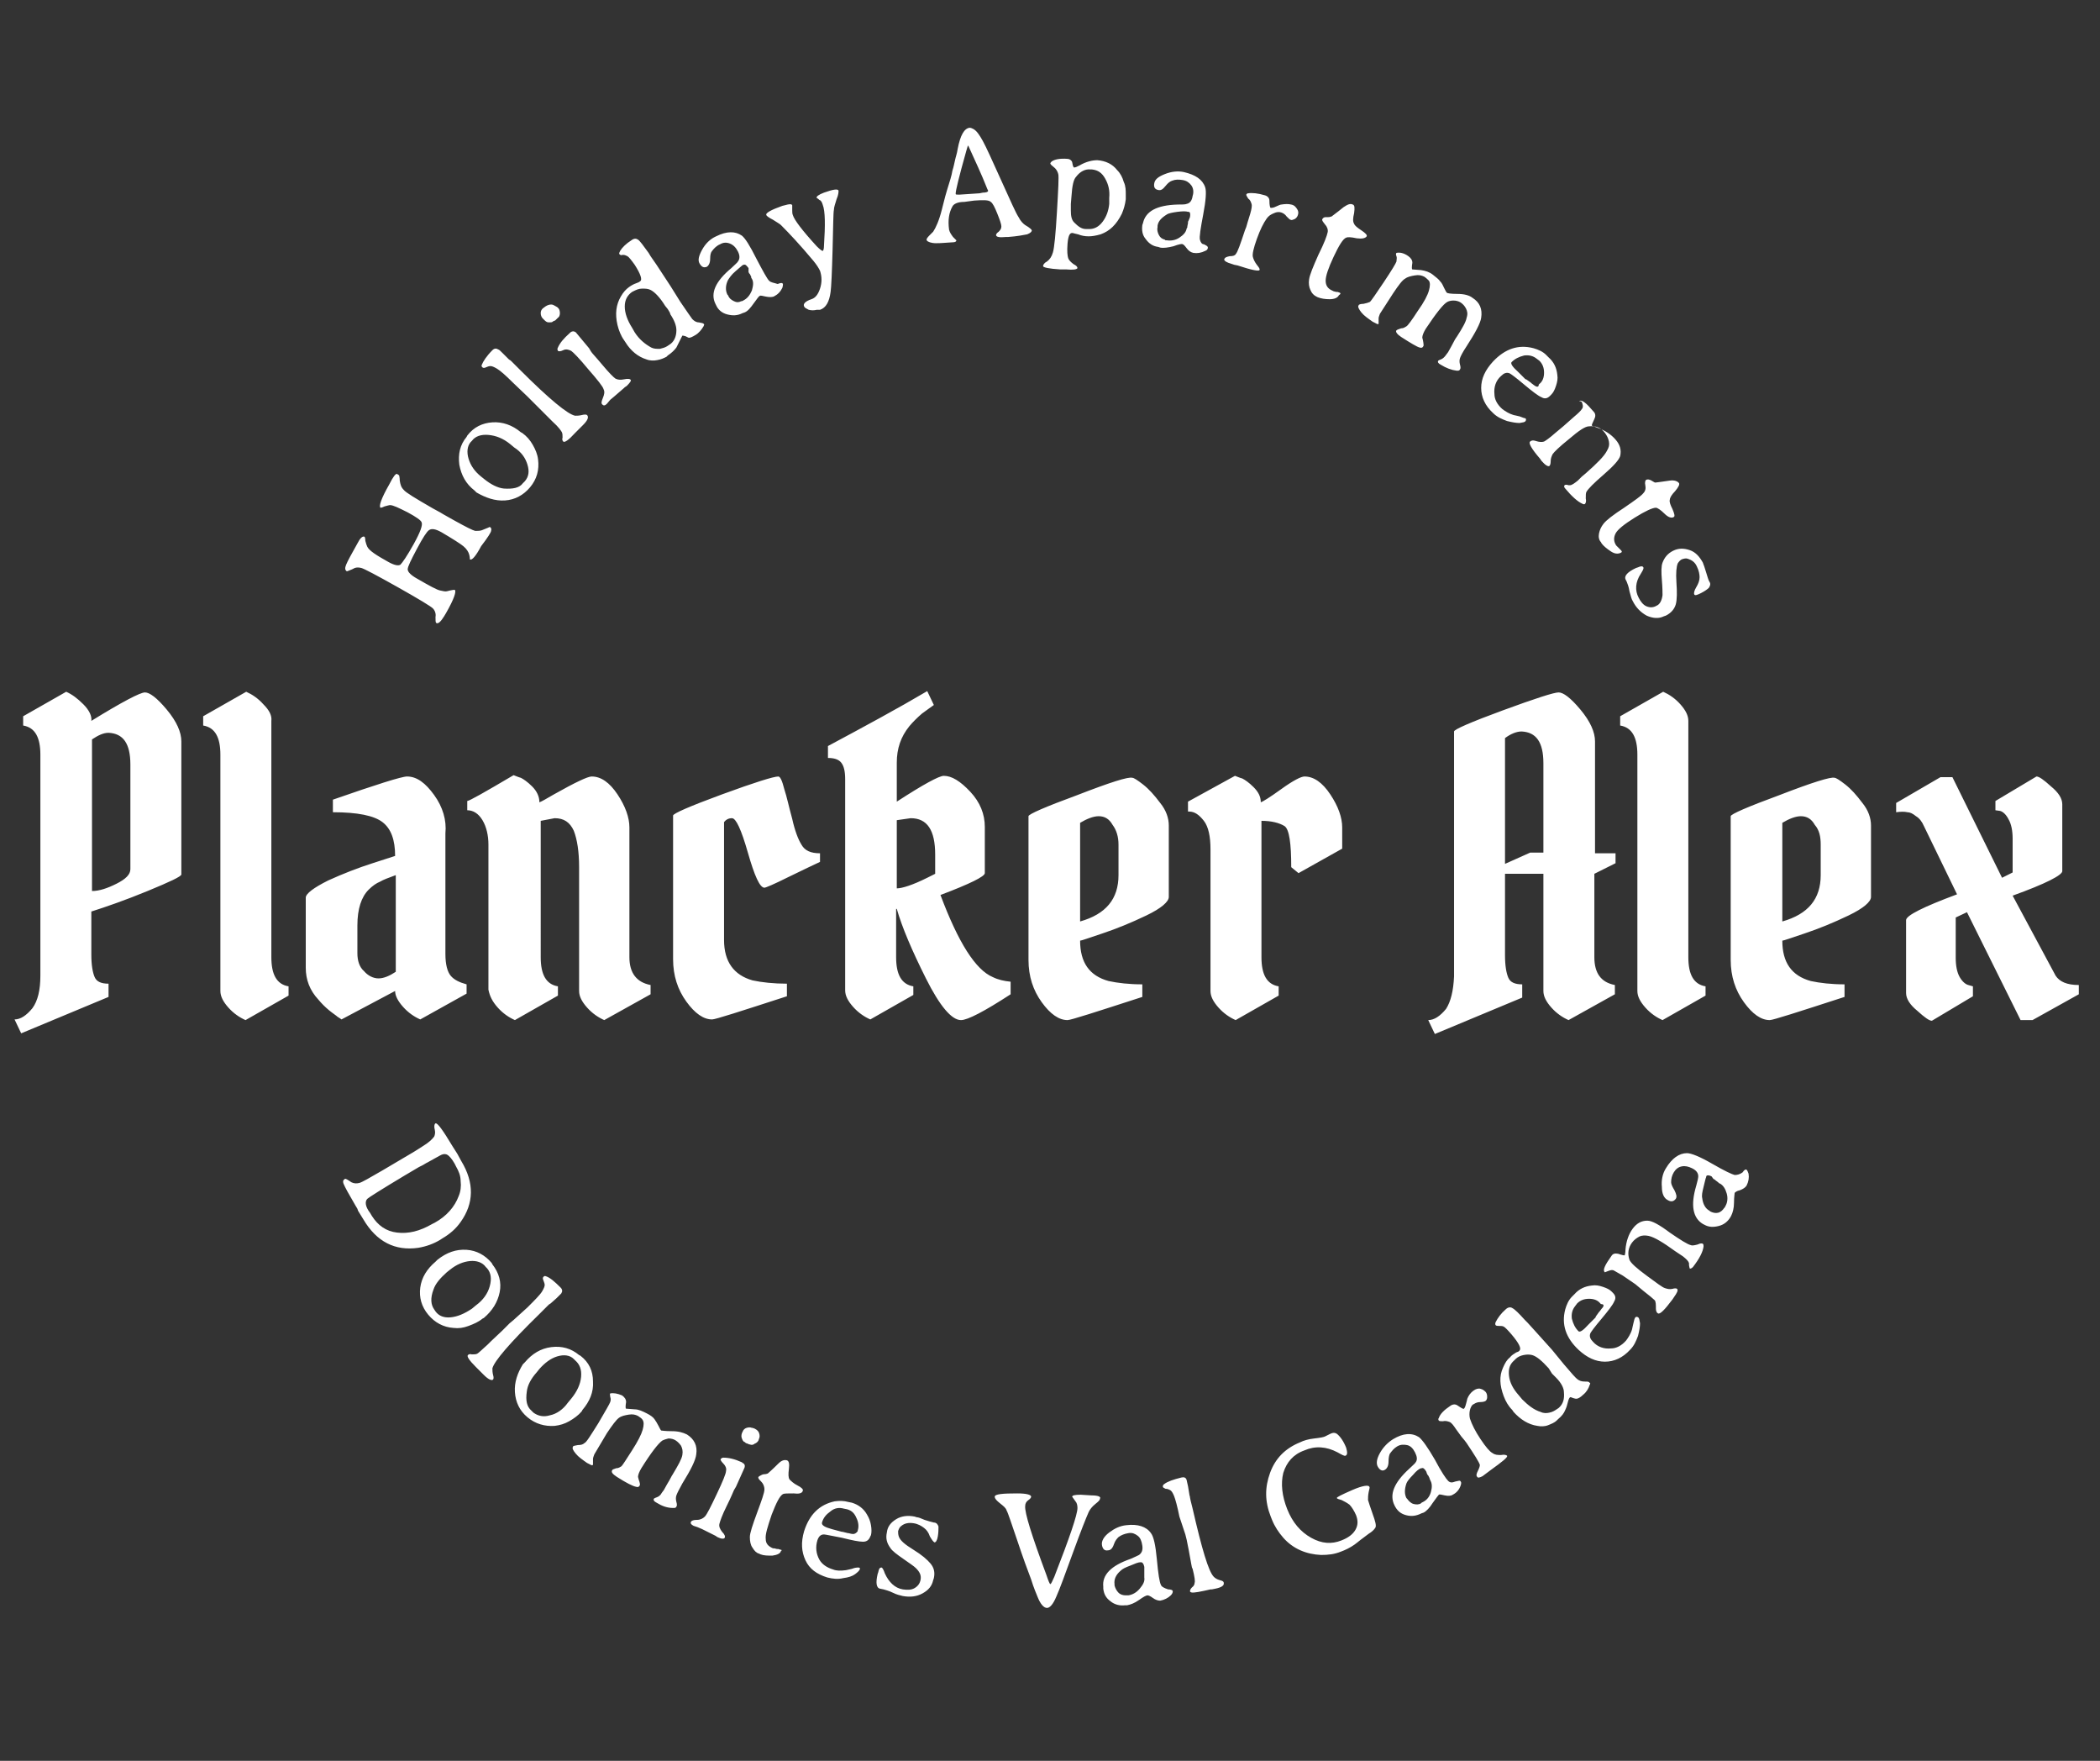 <?xml version="1.0" encoding="utf-8"?>
<!-- Generator: Adobe Illustrator 24.0.0, SVG Export Plug-In . SVG Version: 6.00 Build 0)  -->
<svg version="1.1" id="Ebene_1" xmlns="http://www.w3.org/2000/svg" xmlns:xlink="http://www.w3.org/1999/xlink" x="0px" y="0px"
	 viewBox="0 0 317.3 266" style="enable-background:new 0 0 317.3 266;" xml:space="preserve">
<rect x="0" y="0" width="317.3" height="266" fill="#333333" stroke="none"/>
<style type="text/css">
	.st0{fill:#FFFFFF;}
</style>
<path class="st0" d="M288.2,122.7c0.4,0,0.8,0.2,1.3,0.6c0.5,0.3,0.9,0.8,1.2,1.5l5,10.3c-5.1,1.9-7.7,3.2-7.7,3.9v11
	c0,0.9,0.6,1.8,1.7,2.7c1.1,1,1.8,1.5,2.2,1.5l6.2-3.7V149l-0.7-0.2c-0.4-0.1-0.9-0.5-1.3-1.2c-0.4-0.7-0.6-1.7-0.6-2.9v-6.1
	l1.7-0.8l8.1,16.3h1.8l7-3.9v-1.4c-1.8,0-2.9-0.5-3.5-1.4l-6.5-12.1c5-1.8,7.5-3.1,7.5-3.7v-10.1c0-0.9-0.6-1.8-1.7-2.7
	c-1.1-1-1.8-1.5-2.2-1.5l-6.2,3.7v1.4l0.7,0.1c0.4,0.1,0.9,0.5,1.3,1.3c0.4,0.7,0.6,1.7,0.6,2.9v5.1l-1.6,0.8l-7.5-15.2h-1.8
	l-6.7,3.9v1.4C287.2,122.6,287.8,122.6,288.2,122.7 M275.1,127.6v4.6c0,3.6-1.9,5.9-5.8,7v-14.9c1-0.6,2-1,2.8-1
	c0.9,0,1.6,0.4,2.1,1.3C274.9,125.4,275.1,126.4,275.1,127.6 M268.9,120.1c-4.9,1.8-7.4,2.9-7.4,3.2v21.7c0,2.5,0.7,4.6,2,6.4
	c1.3,1.8,2.6,2.7,3.9,2.7c0.5,0,4.2-1.2,11.3-3.5v-1.9c-2,0-3.7-0.2-5.1-0.5c-2.9-0.8-4.3-2.8-4.3-6.1c0.2,0,1.3-0.4,3.4-1.1
	c2.1-0.7,4.3-1.6,6.6-2.7c2.3-1.1,3.4-2.1,3.4-2.8v-10.8c0-1.1-0.4-2.3-1.3-3.4c-0.9-1.2-1.7-2.1-2.6-2.8c-0.9-0.7-1.4-1-1.6-1
	C276.7,117.3,273.8,118.2,268.9,120.1 M253.9,106.4c-0.8-0.9-1.7-1.5-2.6-1.9l-6.5,3.7v1.4c1.8,0.3,2.6,1.8,2.6,4.4v35.7
	c0,0.8,0.4,1.6,1.2,2.5c0.8,0.9,1.7,1.5,2.6,1.9l6.5-3.7V149c-1.8-0.3-2.6-1.8-2.6-4.4v-35.7C255.1,108.1,254.7,107.3,253.9,106.4
	 M233.2,115.3v13.5h-2l-3.8,1.7v-19c0.8-0.6,1.7-1,2.5-1C232.1,110.6,233.2,112.1,233.2,115.3 M218.5,152.4
	c-0.9,1.1-1.8,1.7-2.7,1.7l1,2.1l13.2-5.5v-2c-1.1,0-1.8-0.3-2.1-1c-0.3-0.7-0.5-1.8-0.5-3.4V132h5.8v17.7c0,0.8,0.4,1.6,1.2,2.5
	c0.8,0.9,1.7,1.5,2.6,1.9l7-3.9v-1.4c-2.1-0.4-3.1-1.8-3.1-4.2V132l3.2-1.6v-1.5H241V112c0-1.4-0.7-3-2.2-4.8
	c-1.5-1.8-2.6-2.6-3.3-2.6s-3.5,0.9-8.4,2.7c-4.9,1.8-7.4,2.9-7.4,3.2v37C219.6,149.7,219.2,151.3,218.5,152.4 M179.7,122.6
	c0.8,0,1.5,0.5,2.2,1.4c0.7,0.9,1,2.4,1,4.3v21.4c0,0.8,0.4,1.6,1.2,2.5c0.8,0.9,1.7,1.5,2.6,1.9l6.5-3.7V149
	c-1.8-0.3-2.6-1.8-2.6-4.4V124c1.5,0,2.7,0.3,3.5,0.8c0.7,0.5,1,2.6,1,6.2l1.1,0.9l6.6-3.7V125c0-1.5-0.6-3.2-1.8-5
	c-1.2-1.8-2.5-2.7-3.9-2.7c-0.5,0-1.7,0.6-3.5,1.9c-1.8,1.3-2.8,1.9-3.1,2c0-0.9-0.4-1.6-1.1-2.3c-0.7-0.7-1.3-1.1-1.7-1.3
	c-0.4-0.1-0.8-0.3-1.1-0.4l-7.1,3.9V122.6z M169,127.6v4.6c0,3.6-1.9,5.9-5.8,7v-14.9c1-0.6,2-1,2.8-1c0.9,0,1.6,0.4,2.1,1.3
	C168.7,125.4,169,126.4,169,127.6 M162.8,120.1c-4.9,1.8-7.4,2.9-7.4,3.2v21.7c0,2.5,0.7,4.6,2,6.4c1.3,1.8,2.6,2.7,3.9,2.7
	c0.5,0,4.2-1.2,11.3-3.5v-1.9c-2,0-3.7-0.2-5.1-0.5c-2.9-0.8-4.3-2.8-4.3-6.1c0.2,0,1.3-0.4,3.4-1.1c2.1-0.7,4.3-1.6,6.6-2.7
	c2.3-1.1,3.4-2.1,3.4-2.8v-10.8c0-1.1-0.4-2.3-1.3-3.4c-0.9-1.2-1.7-2.1-2.6-2.8c-0.9-0.7-1.4-1-1.6-1
	C170.5,117.3,167.7,118.2,162.8,120.1 M135.5,123.9l2.1-0.3c2.5,0,3.7,1.8,3.7,5.5v2.9l-1.2,0.6c-2.2,1.1-3.8,1.6-4.6,1.6V123.9z
	 M135.5,137.3c0.8,2.8,2.3,6.3,4.4,10.5c2.1,4.2,3.9,6.3,5.3,6.3c1,0,3.5-1.3,7.5-3.9v-1.9c-1-0.1-1.9-0.3-2.7-0.7
	c-2.6-1.1-5.2-5.2-7.9-12.4c4.5-1.7,6.7-2.8,6.7-3.3v-7c0-1.9-0.7-3.7-2.2-5.3c-1.5-1.6-2.8-2.4-4-2.4c-0.7,0-3.1,1.3-7.1,3.9v-5.9
	c0-2.1,0.6-3.9,1.9-5.5c0.5-0.6,1.2-1.3,1.9-1.9c0.8-0.6,1.4-1,1.8-1.3l-1-2.1c-4.4,2.6-9.4,5.3-15,8.3v1.8c0.9,0,1.6,0.2,2,0.7
	c0.4,0.5,0.6,1.3,0.6,2.5v31.9c0,0.8,0.4,1.6,1.2,2.5c0.8,0.9,1.7,1.5,2.6,1.9l6.5-3.7V149c-1.8-0.3-2.6-1.8-2.6-4.4V137.3z
	 M113,128.8c1,3.5,1.8,5.3,2.5,5.3c0.2,0,1.4-0.5,3.6-1.6c2.3-1.1,3.9-1.9,4.8-2.3v-1.3c-1.4,0-2.3-0.4-2.8-1.3
	c-0.5-0.8-1-2.1-1.4-3.9c-0.5-1.8-0.8-3.3-1.2-4.5c-0.3-1.2-0.6-1.9-0.9-1.9c-0.7,0-3.6,0.9-8.5,2.7c-4.9,1.8-7.4,2.9-7.4,3.2v21.7
	c0,2.5,0.7,4.6,2,6.4c1.3,1.8,2.6,2.7,3.9,2.7c0.5,0,4.2-1.2,11.3-3.5v-1.9c-2,0-3.8-0.2-5.2-0.5c-2.8-0.8-4.3-2.8-4.3-6.1v-17.8
	c0.3-0.4,0.7-0.6,1.2-0.6C111.2,123.6,112,125.3,113,128.8 M75.2,152.2c0.8,0.9,1.7,1.5,2.6,1.9l6.5-3.7V149
	c-1.8-0.3-2.6-1.8-2.6-4.4V124l2.1-0.4c1.4,0,2.3,0.6,2.9,1.9c0.5,1.3,0.8,3.1,0.8,5.5v18.7c0,0.8,0.4,1.6,1.2,2.5
	c0.8,0.9,1.7,1.5,2.6,1.9l7-3.9v-1.4c-2.1-0.4-3.2-1.8-3.2-4.2V125c0-1.5-0.6-3.2-1.8-5c-1.2-1.8-2.5-2.7-3.9-2.7
	c-0.6,0-2.5,0.9-5.7,2.7c-1.2,0.7-1.9,1.1-2.2,1.2c0-0.9-0.4-1.7-1.1-2.4c-0.7-0.7-1.3-1.1-1.7-1.3c-0.4-0.1-0.8-0.3-1.1-0.4
	c-4.4,2.6-6.7,3.9-7,3.9v1.4c0.9,0,1.7,0.5,2.3,1.5s0.9,2.3,0.9,3.7v21.9C74,150.5,74.4,151.3,75.2,152.2 M54,144v-4.2
	c0-2.5,0.6-4.3,1.7-5.4c0.6-0.6,1.2-1,1.7-1.2c0.5-0.3,1.3-0.6,2.4-1v14.6c-0.9,0.6-1.8,1-2.6,1c-0.8,0-1.6-0.4-2.2-1.1
	C54.3,146.1,54,145.1,54,144 M65.6,120.1c-1.3-1.8-2.6-2.8-4.1-2.8c-0.8,0-4.6,1.2-11.2,3.5v1.9c3.7,0,6.2,0.5,7.5,1.5
	c1.3,1,1.9,2.7,1.9,5.1l-3.4,1.1c-2.2,0.7-4.5,1.6-6.7,2.6c-2.2,1.1-3.4,2-3.4,2.6v10.6c0,1.8,0.6,3.4,1.9,4.8
	c0.5,0.6,1,1.1,1.6,1.6c0.6,0.5,1.1,0.8,1.3,1c0.3,0.2,0.5,0.3,0.6,0.4l8.1-4.3c0,0.7,0.4,1.5,1.2,2.4c0.8,0.9,1.7,1.5,2.6,1.9
	l7-3.9v-1.4c-1.1-0.3-1.9-0.7-2.4-1.3c-0.5-0.6-0.8-1.7-0.8-3.3v-18.2C67.5,123.9,66.9,121.9,65.6,120.1 M39.8,106.4
	c-0.8-0.9-1.7-1.5-2.6-1.9l-6.5,3.7v1.4c1.8,0.3,2.6,1.8,2.6,4.4v35.7c0,0.8,0.4,1.6,1.2,2.5c0.8,0.9,1.7,1.5,2.6,1.9l6.5-3.7V149
	c-1.8-0.3-2.6-1.8-2.6-4.4v-35.7C41.1,108.1,40.7,107.3,39.8,106.4 M19.7,115.5v15.8c0,0.8-0.7,1.5-2.1,2.2
	c-1.4,0.7-2.6,1.1-3.7,1.1v-22.9c0.9-0.6,1.7-1,2.5-1C18.6,110.8,19.7,112.3,19.7,115.5 M12.6,106.4c-0.9-0.9-1.7-1.5-2.6-1.9
	l-6.5,3.7v1.4c1.8,0.3,2.6,1.8,2.6,4.4v33.4c0,2.2-0.4,3.8-1.2,4.9c-0.9,1.1-1.8,1.7-2.7,1.7l1,2.1l13.2-5.5v-2
	c-1.1,0-1.8-0.3-2.1-1c-0.3-0.7-0.5-1.8-0.5-3.4v-6.5c2.2-0.7,5.1-1.7,8.5-3.1c3.4-1.4,5.1-2.2,5.1-2.5V112c0-1.4-0.7-3-2.2-4.8
	c-1.5-1.8-2.6-2.6-3.3-2.6c-0.7,0-3.4,1.4-8.1,4.3C13.9,108.2,13.5,107.3,12.6,106.4"/>
<path class="st0" d="M245.6,87.5l0.2,0.4c0.1,0.3,0.3,0.7,0.4,1.4c0.2,0.7,0.3,1.2,0.5,1.5c0.5,1,1.2,1.7,2.1,2.2
	c0.9,0.4,1.8,0.5,2.6,0.1l0.3-0.1c0.8-0.4,1.3-1,1.5-1.7c0.2-0.7,0.2-1.9,0.1-3.3c-0.1-1.5,0-2.4,0.2-2.9c0.2-0.3,0.4-0.5,0.6-0.6
	c0.3-0.1,0.6-0.2,0.9-0.1c0.6,0.2,1.1,0.5,1.4,1.2c0.3,0.6,0.4,1.2,0.4,1.6c0,0.5-0.2,1-0.5,1.5c-0.3,0.5-0.4,0.9-0.3,1.1
	c0.1,0.2,0.4,0.1,1-0.2c0.6-0.3,1-0.6,1.2-0.8c0.2-0.3,0.3-0.6,0.1-0.9c-0.2-0.3-0.3-0.8-0.5-1.4c-0.2-0.6-0.3-1-0.4-1.2l-0.1-0.3
	c-0.5-0.9-1.1-1.6-2-1.9c-0.9-0.3-1.7-0.3-2.5,0.1c-0.8,0.4-1.3,1-1.6,1.8c-0.2,0.5-0.2,1.4-0.1,2.6c0.1,1.2,0.1,2,0.1,2.3
	c-0.1,0.8-0.4,1.4-0.9,1.6c-0.5,0.3-1,0.3-1.5,0.1c-0.5-0.2-0.9-0.7-1.2-1.3c-0.6-1.1-0.5-2.4,0.3-3.6c0.3-0.5,0.5-0.8,0.4-1l0,0
	c-0.1-0.2-0.4-0.2-0.8,0l-0.3,0.1C245.9,86.4,245.4,87,245.6,87.5 M244.9,83.1l-0.2-0.2l-0.1-0.1l-0.3-0.3l-0.1-0.1
	c-0.4-0.6-0.4-1.2-0.1-1.8c0.3-0.6,1.3-1.4,2.9-2.4c1.6-1,2.7-1.5,3.2-1.5c0.2,0,0.7,0.3,1.3,0.9c0.6,0.6,1.1,0.7,1.4,0.5
	c0.2-0.1,0.1-0.5-0.2-1.2c-0.3-0.6-0.5-1.1-0.4-1.4c0-0.3,0.3-0.8,0.8-1.3c0.5-0.6,0.7-1,0.6-1.2c-0.2-0.3-0.7-0.5-1.4-0.4
	c-1.4,0.2-2.1,0.3-2.2,0.3c-0.1,0-0.2-0.1-0.4-0.2c-0.2-0.1-0.3-0.2-0.4-0.2c-0.2-0.1-0.4-0.1-0.6,0c-0.1,0.1-0.2,0.4-0.1,0.8
	c0.1,0.5,0,0.9-0.3,1.2c-0.3,0.4-1.3,1.1-2.9,2.2c-1.7,1.1-2.7,1.9-3.1,2.4c-0.4,0.5-0.6,1-0.7,1.5c-0.1,0.5,0,1,0.3,1.3l0.1,0.2
	c0.3,0.4,0.8,0.8,1.4,1.2c0.6,0.4,1.1,0.4,1.5,0.2C245.1,83.4,245.1,83.3,244.9,83.1 M239.1,61c0.1,0.3,0.1,0.6-0.1,0.8
	c-0.1,0.2-0.5,0.6-1.1,1.1l-1.7,1.5l-0.6,0.5l-0.6,0.5c-0.9,0.8-1.5,1.2-1.7,1.3c-0.3,0.1-0.7,0.1-1.3-0.1c-0.3-0.1-0.6-0.1-0.8,0.1
	c-0.3,0.2,0.2,1.1,1.5,2.6l0.2,0.3c0.6,0.7,1,0.9,1.2,0.8c0.1-0.1,0.2-0.3,0.2-0.7c0-0.4,0.1-0.7,0.3-1.1c0.2-0.3,1-1.1,2.5-2.3
	c1.4-1.2,2.4-1.9,3-1.9c1-0.1,1.8,0.2,2.4,1c0.3,0.4,0.5,0.8,0.6,1.3c0.1,0.5,0,0.9-0.3,1.4c-0.4,0.8-1.5,1.9-3.2,3.4l-0.6,0.5
	l-0.3,0.3l-0.3,0.3c-0.5,0.4-0.9,0.7-1.2,0.7l-0.2,0c-0.3-0.1-0.5-0.1-0.6,0c-0.1,0.1-0.1,0.3,0.1,0.5c1,1.2,1.9,2,2.6,2.3
	c0.2,0.1,0.3,0.1,0.4,0c0.1-0.1,0.2-0.4,0.1-0.8c0-0.5,0-0.8,0.1-1c0.3-0.5,1.1-1.3,2.6-2.6c1.5-1.3,2.3-2.2,2.5-2.8
	c0.2-0.9,0-1.7-0.7-2.5c-0.7-0.8-1.6-1.4-2.8-1.8c-0.5-0.2-0.7-0.3-0.8-0.3c0-0.1,0.1-0.4,0.4-1c0.2-0.4,0.2-0.8-0.1-1.1
	c-1.1-1.3-1.8-1.9-2.2-1.6C239,60.6,239,60.7,239.1,61 M229.6,62.9c-0.5-0.1-0.8-0.2-0.9-0.2c-0.7-0.2-1.3-0.6-1.7-0.9
	c-0.8-0.7-1.2-1.5-1.2-2.3c-0.1-1,0.2-2,1-2.7c0.4-0.4,0.8-0.6,1.3-0.4c0.2,0.1,0.9,0.6,2.2,1.7c1.2,1,2.1,1.7,2.6,1.9
	c0.5,0.3,0.9,0.2,1.3-0.2l0.2-0.2c0.3-0.3,0.5-0.7,0.7-1.3c0.2-0.6,0.3-1.1,0.2-1.7c-0.1-1-0.5-1.9-1.3-2.6l-0.4-0.4
	c-0.5-0.5-1.2-0.8-1.9-1c-2.3-0.6-4.3,0.1-6.1,2c-1.2,1.3-1.8,2.6-1.8,4c0,1.4,0.6,2.7,1.8,3.8c0.6,0.6,1.3,0.9,2.1,1.2
	c0.8,0.2,1.4,0.3,1.9,0.3c0.5-0.1,0.8-0.1,0.9-0.3c0.1-0.1,0.1-0.3,0-0.4C230.4,63.2,230.1,63.1,229.6,62.9 M231.8,58.2l-0.4-0.3
	l-0.1-0.1l-0.7-0.5l-0.1,0l-1.1-1.1c-0.9-0.8-1.2-1.3-1-1.5c0.5-0.5,1.1-0.8,1.9-1c0.8-0.1,1.4,0.1,1.9,0.5l0.4,0.3
	c0.5,0.5,0.7,1.1,0.7,1.8c0,0.7-0.2,1.3-0.7,1.7l-0.1,0.1C232.5,58.5,232.2,58.5,231.8,58.2 M211,38.2c-0.1,0.1-0.1,0.3,0,0.5
	c0.1,0.3,0,0.5,0,0.8c-0.1,0.3-0.7,1.3-1.9,3.1c-1.2,1.8-1.9,2.8-2.1,3c-0.2,0.1-0.5,0.2-1,0.3c-0.4,0-0.7,0.1-0.7,0.2
	c-0.2,0.2,0,0.6,0.4,1.1c0.4,0.5,1,0.9,1.7,1.4l0.4,0.2c0.3,0.2,0.5,0.2,0.5,0.1c0-0.1,0-0.2,0-0.5l0-0.3c0-0.2,0.1-0.4,0.2-0.7
	l2-3.1c0.8-1.2,1.4-2,1.8-2.2c0.4-0.3,0.9-0.4,1.5-0.5c0.6-0.1,1,0,1.4,0.2c0.3,0.2,0.5,0.4,0.7,0.6c0.2,0.3,0.2,0.8,0,1.5
	c-0.2,0.7-0.7,1.7-1.7,3.1c-0.9,1.4-1.5,2.2-1.7,2.3c-0.2,0.1-0.4,0.3-0.8,0.3c-0.3,0.1-0.6,0.2-0.7,0.3c-0.2,0.2,0.1,0.6,0.7,1
	c1.4,0.9,2.4,1.5,2.8,1.6c0.3,0.1,0.5,0,0.6-0.3c0,0,0-0.3-0.1-0.8l-0.1-0.4c0-0.3,0.2-0.8,0.5-1.3c1.6-2.4,2.7-3.8,3.3-4.1
	c0.2-0.1,0.5-0.2,0.9-0.2c0.4,0,0.8,0.1,1.1,0.3c0.3,0.2,0.6,0.5,0.8,0.9c0.2,0.4,0.3,0.8,0.1,1.4c-0.1,0.6-0.6,1.5-1.5,2.9
	c-0.1,0.1-0.4,0.6-0.8,1.4l-0.5,0.9l-0.3,0.4c-0.2,0.3-0.5,0.6-0.8,0.7c-0.3,0.1-0.4,0.2-0.4,0.2c-0.1,0.2,0,0.4,0.4,0.6
	c0.8,0.5,1.6,0.8,2.4,0.9c0.3,0,0.4,0,0.5-0.2c0.1-0.1,0.1-0.4,0-0.7c-0.1-0.4-0.1-0.7,0-1c0.1-0.3,0.4-0.9,1-1.8
	c1.3-2,2.1-3.5,2.2-4.3c0.2-1.3-0.2-2.3-1.3-3c0,0,0,0,0,0c-0.5-0.4-1.3-0.6-2.3-0.6c-1,0-1.6-0.1-1.6-0.2c-0.1-0.1-0.2-0.3-0.4-0.7
	c-0.2-0.4-0.3-0.7-0.6-1c-0.2-0.3-0.6-0.6-1.1-1c-0.5-0.4-1.1-0.6-1.8-0.7l-1.3-0.1c-0.1,0-0.1-0.4,0-1c0-0.4-0.2-0.7-0.6-1
	C212.1,38.2,211.5,38.1,211,38.2 M202.4,44.2l-0.3-0.1l-0.2,0l-0.4-0.1l-0.2-0.1c-0.7-0.3-1-0.8-1-1.5c0-0.7,0.4-1.9,1.2-3.6
	c0.8-1.7,1.4-2.7,1.9-2.9c0.2-0.1,0.7-0.1,1.6,0.1c0.8,0.1,1.3,0,1.5-0.3c0.1-0.2-0.2-0.5-0.8-0.9c-0.6-0.4-1-0.7-1.1-1
	c-0.2-0.3-0.2-0.8,0-1.6c0.1-0.8,0.1-1.2-0.2-1.3c-0.4-0.2-0.8,0-1.4,0.4c-1.1,0.9-1.7,1.3-1.8,1.4c-0.1,0-0.2,0.1-0.5,0.1
	c-0.2,0-0.4,0-0.4,0c-0.2,0-0.4,0.1-0.5,0.3c-0.1,0.2,0.1,0.4,0.4,0.8c0.3,0.3,0.5,0.8,0.4,1.2c-0.1,0.5-0.5,1.6-1.4,3.4
	c-0.8,1.8-1.3,3-1.4,3.7c-0.1,0.6,0,1.2,0.2,1.6c0.2,0.5,0.5,0.8,0.9,1l0.2,0.1c0.5,0.2,1.1,0.3,1.8,0.3c0.7,0,1.2-0.2,1.4-0.6
	C202.6,44.4,202.6,44.3,202.4,44.2 M189.1,30.8c0.1,0.3,0,0.8-0.2,1.5l-0.4,1.3l-0.2,0.7c-0.1,0.2-0.1,0.3-0.2,0.5
	c-0.7,2.1-1.1,3.3-1.4,3.6c-0.1,0.2-0.4,0.3-0.9,0.3c-0.5,0.1-0.7,0.2-0.8,0.4c-0.1,0.2,0.1,0.4,0.6,0.6l0.9,0.3l0.5,0.1
	c2.1,0.7,3.2,0.9,3.3,0.7c0.1-0.2-0.1-0.4-0.4-0.8c-0.3-0.4-0.5-0.8-0.6-1.2c-0.1-0.4,0.1-1.3,0.6-2.7c0.5-1.4,1-2.4,1.5-3.1
	c0.3-0.4,0.6-0.6,1.1-0.8c0.4-0.2,0.8-0.2,1.1-0.1c0.3,0.1,0.6,0.3,0.8,0.6c0.3,0.3,0.5,0.5,0.6,0.5c0.2,0.1,0.3,0,0.6-0.1
	c0.2-0.1,0.4-0.3,0.5-0.6c0.1-0.3,0.1-0.6-0.1-0.9c-0.2-0.3-0.4-0.6-0.9-0.7c-0.4-0.1-0.9-0.1-1.5,0c-0.1,0-0.4,0.1-0.8,0.3
	c-0.4,0.2-0.6,0.2-0.8,0.2c-0.1,0-0.2-0.4-0.2-1.1c0-0.4-0.3-0.7-0.7-0.8c-1-0.3-1.9-0.4-2.5-0.3c-0.2,0-0.2,0.1-0.3,0.2
	c0,0.1,0.1,0.3,0.3,0.6C188.9,30.2,189,30.5,189.1,30.8 M181.3,36.2c-0.1-0.4,0.1-1.7,0.5-3.8c0.4-2.1,0.5-3.5,0.3-4.1
	c-0.4-1.2-1.5-1.9-3.2-2.3c-0.9-0.2-1.9-0.1-2.9,0.3c-1,0.4-1.5,0.8-1.6,1.4c-0.1,0.6,0.1,0.9,0.6,1c0.4,0.1,0.7-0.1,1.1-0.6
	c0.4-0.5,0.7-0.7,1-0.8c0.5-0.2,1-0.2,1.6-0.1c0.6,0.1,1,0.4,1.3,0.8c0.3,0.4,0.4,1,0.2,1.6c-0.1,0.7-0.4,1.1-0.9,1.2
	c-0.2,0.1-0.7,0.1-1.4,0.1c-3.1,0.1-4.8,1-5.2,2.8l-0.1,0.3c-0.1,0.8,0,1.5,0.5,2.1c0.5,0.7,1.1,1.1,1.9,1.2l0.3,0.1
	c0.5,0.1,1.2,0,2-0.2c0.8-0.3,1.3-0.4,1.4-0.3c0.1,0,0.3,0.2,0.6,0.6c0.3,0.4,0.6,0.6,1,0.7c0.6,0.1,1.2,0,1.8-0.3
	c0.3-0.1,0.4-0.3,0.4-0.5c0-0.2-0.2-0.3-0.6-0.5C181.6,36.9,181.4,36.6,181.3,36.2 M179.6,33.3l-0.1,0.2l0,0.2l-0.1,0.5l0,0.1
	c0,0,0,0.1-0.1,0.2c-0.1,0.6-0.5,1-1.1,1.4c-0.6,0.4-1.3,0.5-1.9,0.4l-0.2,0l-0.1-0.1c-0.4-0.1-0.7-0.3-0.9-0.7
	c-0.2-0.4-0.3-0.8-0.2-1.2l0-0.2c0.1-0.7,0.6-1.2,1.4-1.7c0.3-0.2,0.9-0.3,1.6-0.4c0.8-0.1,1.3-0.1,1.6,0l0.1,0
	c0.2,0,0.3,0.3,0.2,0.8L179.6,33.3z M166.3,35.4c1.4-0.5,2.4-1.5,3.2-3.1c0.3-0.7,0.5-1.4,0.6-2.2l0-0.7c0-0.6,0-1.3-0.3-1.9
	c-0.2-0.7-0.5-1.3-1-1.8c-0.7-0.9-1.7-1.4-3-1.5c-0.7,0-1.7,0.2-2.7,0.8c-0.4,0.2-0.6,0.3-0.8,0.3c-0.1,0-0.1-0.1-0.2-0.3l-0.1-0.5
	c-0.1-0.3-0.4-0.5-0.7-0.5c-1.2-0.1-2,0.1-2.4,0.4c-0.1,0.1-0.2,0.2-0.2,0.3c0,0.1,0.2,0.3,0.7,0.7c0.2,0.2,0.4,0.5,0.5,0.9
	c0.1,0.4,0,2.3-0.2,5.7c-0.2,3.4-0.4,5.4-0.6,6.1s-0.5,1.1-0.9,1.4c-0.4,0.2-0.6,0.5-0.6,0.7c0,0.2,0.9,0.4,2.6,0.5l0.3,0l0.3,0
	l0.3,0c1.1,0.1,1.6,0,1.7-0.2c0-0.2-0.2-0.4-0.6-0.6c-0.4-0.3-0.7-0.6-0.8-0.9c-0.1-0.3-0.2-1-0.1-2.2c0.1-1.1,0.3-1.7,0.8-1.6
	c0,0,0.3,0.1,0.8,0.2c0.5,0.2,1,0.3,1.6,0.3C165,35.7,165.6,35.6,166.3,35.4 M167.6,30.5l0,0.3c-0.1,1-0.4,1.9-1,2.7
	c-0.6,0.8-1.3,1.1-2,1.1l-0.5,0c-0.7,0-1.2-0.4-1.8-1c-0.4-0.4-0.5-1-0.5-1.8l0-0.5l0-0.4l0-0.1l0.1-1.2c0.1-1.5,0.3-2.5,0.7-2.9
	c0.6-0.8,1.4-1.2,2.2-1.1l0.2,0c0.9,0.1,1.5,0.5,2,1.4c0.5,0.9,0.7,1.8,0.6,2.9L167.6,30.5z M143.9,31.2c0.2-0.4,0.8-0.7,1.8-0.7
	l1.5-0.2c1.4-0.1,2.2-0.1,2.5,0.2c0.3,0.2,0.6,0.8,1,1.8c0.4,1,0.6,1.6,0.6,1.9c0,0.3-0.1,0.5-0.4,0.8c-0.3,0.2-0.4,0.4-0.4,0.5
	c0,0.3,0.5,0.4,1.5,0.3l0.3,0c1.4-0.1,2.4-0.3,2.9-0.4c0.5-0.2,0.7-0.4,0.7-0.6c0-0.1-0.3-0.4-1-0.8c-0.3-0.2-0.7-0.6-1-1.2
	c-0.4-0.6-1.2-2.4-2.6-5.5c-1.4-3.1-2.3-5.1-2.8-6c-0.5-0.9-0.9-1.5-1.4-1.8c-0.2-0.1-0.4-0.2-0.6-0.2l0,0c-0.8,0.1-1.4,1.1-1.8,3.2
	c-0.1,0.7-0.3,1.2-0.4,1.7c-0.1,0.4-0.2,1-0.4,1.6c-0.1,0.7-0.4,1.6-0.8,2.9c-0.4,1.3-0.6,2.3-0.8,3c-0.4,1.6-0.9,2.7-1.3,3.3
	c-0.1,0.1-0.3,0.3-0.6,0.6c-0.3,0.3-0.4,0.5-0.4,0.6c0,0.2,0.3,0.4,0.9,0.5c0.6,0.1,1.6,0,3.1-0.1c0.3,0,0.5-0.1,0.5-0.3
	c0,0-0.2-0.2-0.5-0.5c-0.3-0.4-0.5-0.7-0.6-1.1C143.2,33.2,143.4,32.1,143.9,31.2 M148,29.2l-3,0.2l-0.2,0c-0.3,0-0.4,0-0.4-0.1
	l0-0.1c0-0.4,0.5-2.5,1.6-6.4c0.2-0.6,0.2-0.8,0.3-0.8c0,0,0.5,1.1,1.5,3.3c1,2.2,1.4,3.4,1.5,3.5c0,0.2-0.3,0.3-0.8,0.3L148,29.2z
	 M123.9,46.8c0.9-0.3,1.4-1.2,1.6-2.7c0.1-0.7,0.2-2.8,0.3-6.4c0.1-3.6,0.1-5.6,0.2-6c0-0.4,0.2-0.9,0.4-1.6
	c0.3-0.7,0.3-1.1,0.3-1.3c-0.1-0.3-0.8-0.2-2.2,0.3c-0.8,0.3-1.2,0.6-1.1,0.8c0,0,0.2,0.1,0.4,0.3c0.3,0.1,0.4,0.4,0.5,0.7
	c0.4,1,0.4,3.1,0.2,6.2c0,0.5-0.1,0.8-0.2,0.8c-0.1,0-0.4-0.2-0.9-0.7c-2.2-2.4-3.4-4-3.6-4.7c-0.1-0.2-0.1-0.5-0.1-0.8
	c0-0.3,0-0.6,0-0.7c-0.1-0.2-0.4-0.2-1.1,0l-0.4,0.1c-1.7,0.6-2.6,1.1-2.4,1.4c0,0.1,0.4,0.4,1,0.7c0.6,0.4,1,0.6,1.2,0.8
	c1.2,1.2,2.9,3,4.9,5.4c0.5,0.6,0.8,1.1,1,1.5c0.3,0.9,0.3,1.8,0,2.7c-0.3,0.9-0.7,1.4-1.3,1.6c-0.9,0.3-1.3,0.7-1.1,1.1
	c0.1,0.2,0.3,0.3,0.7,0.5c0.4,0.1,0.8,0.1,1.2,0L123.9,46.8z M116.2,42.4c-0.3-0.3-0.9-1.4-1.9-3.3c-1-2-1.7-3.1-2.2-3.5
	c-1-0.7-2.3-0.7-3.9,0.1c-0.9,0.4-1.6,1.1-2.1,2c-0.5,0.9-0.7,1.6-0.4,2.1c0.3,0.5,0.6,0.7,1.1,0.5c0.3-0.2,0.5-0.6,0.5-1.2
	c0-0.6,0.1-1,0.3-1.2c0.3-0.4,0.7-0.8,1.2-1c0.5-0.3,1-0.3,1.5-0.1c0.5,0.2,0.9,0.6,1.2,1.2c0.3,0.6,0.3,1.1,0,1.5
	c-0.1,0.2-0.5,0.5-1,1c-2.4,2-3.2,3.8-2.4,5.4l0.1,0.2c0.3,0.7,0.9,1.2,1.7,1.4c0.8,0.2,1.5,0.2,2.3-0.2l0.3-0.1
	c0.5-0.2,0.9-0.7,1.4-1.4c0.5-0.7,0.8-1.1,0.9-1.1c0.1-0.1,0.4,0,0.9,0.1c0.5,0.1,0.9,0.1,1.2,0c0.6-0.3,1-0.7,1.3-1.3
	c0.1-0.3,0.1-0.5,0.1-0.6c-0.1-0.2-0.3-0.2-0.8,0C116.9,42.7,116.5,42.7,116.2,42.4 M113.1,41.1l0.1,0.2l0.1,0.1l0.2,0.4l0,0.1
	c0,0,0,0.1,0.1,0.2c0.3,0.5,0.2,1.1,0,1.8c-0.3,0.7-0.7,1.2-1.3,1.5l-0.2,0.1l-0.1,0c-0.4,0.2-0.7,0.2-1.1,0
	c-0.4-0.2-0.7-0.4-0.9-0.9l-0.1-0.1c-0.3-0.6-0.3-1.4,0.1-2.2c0.2-0.3,0.5-0.8,1.1-1.3c0.6-0.5,1-0.9,1.2-1l0.1,0
	c0.2-0.1,0.4,0.1,0.7,0.5L113.1,41.1z M96.1,42.8c-0.3,0.1-0.7,0.3-1.1,0.6c-0.4,0.3-0.8,0.7-1.2,1.4c-0.7,1.2-0.9,2.6-0.5,4.3
	c0.2,0.8,0.5,1.6,1,2.3l0.2,0.3c0.8,1.3,1.9,2.2,3.2,2.6c0.5,0.2,1.1,0.2,1.6,0.1c0.6-0.1,1-0.3,1.4-0.5l0.2-0.2
	c0.6-0.4,1-0.8,1.3-1.2c0.2-0.4,0.4-0.8,0.6-1.2s0.3-0.6,0.3-0.6c0.1,0,0.2,0,0.5,0.1c0.2,0.1,0.4,0.2,0.4,0.2
	c0.2,0.1,0.6-0.1,1.1-0.4c0.5-0.3,0.9-0.8,1.2-1.3c0.1-0.2,0.1-0.3,0.1-0.3l-0.1-0.1c-0.1-0.1-0.3-0.1-0.7-0.2c-0.4,0-0.7-0.2-1-0.5
	c-0.2-0.3-0.8-1.1-1.8-2.6l-1.5-2.4L99.2,40l-0.9-1.3L98,38.2c-0.8-1.1-1.3-1.8-1.6-2c-0.3-0.2-0.6-0.2-1,0.1
	c-0.8,0.5-1.4,1.1-1.7,1.6c-0.1,0.2-0.2,0.4-0.1,0.5c0.1,0.1,0.2,0.2,0.5,0.1c0.3,0,0.5,0.1,0.7,0.2c0.2,0.1,0.6,0.6,1.1,1.3
	c0.9,1.4,1.2,2.3,0.8,2.5l0,0C96.6,42.6,96.4,42.7,96.1,42.8 M100.9,46.7l0.3,0.5l0.1,0.3c0.6,0.9,0.9,1.7,0.9,2.4
	c0,1-0.4,1.8-1.1,2.2l-0.3,0.2c-0.3,0.2-0.7,0.3-1.1,0.4c-0.5,0-0.9,0-1.3-0.2c-0.9-0.5-1.8-1.2-2.5-2.3l-0.4-0.7
	c-0.7-1.1-1.1-2.2-1.1-3.2c0-1,0.4-1.7,1.1-2.2l0.2-0.1c0.4-0.2,0.8-0.4,1.3-0.4c0.5,0,0.9,0,1.3,0.2c0.6,0.3,1.4,1.1,2.2,2.4
	L100.9,46.7z M83.3,46c-0.3,0-0.6,0.1-0.9,0.3l0,0L82,46.6l0,0l0,0c-0.2,0.2-0.3,0.4-0.3,0.7s0.1,0.6,0.3,0.8l0.2,0.2
	c0.2,0.2,0.4,0.4,0.7,0.4c0.3,0,0.5,0,0.6-0.1c0.1-0.1,0.2-0.1,0.4-0.2l0.2-0.2l0.1-0.1c0,0,0.1-0.1,0.1-0.1
	c0.2-0.1,0.3-0.4,0.3-0.7c0-0.3-0.1-0.6-0.2-0.7l-0.2-0.2C83.8,46.2,83.6,46,83.3,46 M92.2,60.4l0.6-0.5l1.5-1.3l0.1-0.1l0.3-0.2
	c0.5-0.5,0.7-0.8,0.6-0.9c-0.1-0.2-0.5-0.2-1-0.1c-0.5,0.1-0.9,0.1-1.3-0.1c-0.3-0.2-1-0.9-2-2.1c-1-1.2-1.6-1.8-1.7-2L89,52.6
	l-2-2.4c-0.3-0.2-0.5-0.2-0.8,0l-0.1,0.1c-0.9,0.8-1.5,1.5-1.8,2.2c-0.1,0.2-0.1,0.3,0,0.5c0.1,0.1,0.4,0.1,0.8-0.1
	c0.4-0.2,0.8-0.1,1.2,0.1c0.3,0.2,1.2,1.1,2.6,2.8c1.4,1.6,2.2,2.6,2.3,3c0.2,0.4,0.1,0.8-0.1,1.3c-0.2,0.5-0.3,0.8-0.1,1
	c0.2,0.2,0.4,0.2,0.7-0.1L92.2,60.4z M79.7,59.9l0.6,0.6l1.1,1.1l1.6,1.6l0.3,0.3l0.2,0.2c0.9,0.8,1.3,1.4,1.4,1.6
	c0.1,0.2,0.1,0.5,0.1,0.8c-0.1,0.3,0,0.5,0.1,0.6c0.2,0.2,0.8-0.2,1.8-1.3l0.7-0.7l0.2-0.2l0.3-0.3c0.7-0.7,0.9-1.2,0.6-1.5
	c-0.1-0.1-0.4-0.1-0.8,0c-0.4,0.1-0.7,0.1-1,0.1c-1.1-0.2-3.9-2.5-8.3-6.9l-0.9-0.9l-0.4-0.4c-0.1-0.1-0.2-0.2-0.4-0.3l-0.9-0.9
	c-0.4-0.4-0.6-0.6-0.7-0.6c-0.3-0.2-0.6-0.2-0.9,0.1c-0.9,0.9-1.4,1.7-1.6,2.2c-0.1,0.2,0,0.3,0.1,0.4c0.1,0.1,0.3,0.1,0.5,0
	c0.2-0.1,0.5-0.2,0.7-0.2c0.2,0,0.5,0.1,1,0.4c0.5,0.3,1.3,1,2.4,2.1L79.7,59.9z M76.3,75.6c1.5-0.1,2.8-0.8,3.8-2
	c1-1.2,1.4-2.6,1.2-4.2c-0.1-0.8-0.4-1.5-0.8-2.2c-0.4-0.7-0.9-1.3-1.6-1.8l-0.2-0.1c-1.3-1.1-2.8-1.6-4.3-1.5s-2.8,0.7-3.8,2
	l-0.1,0.2c-1,1.2-1.3,2.6-1.1,4.2c0.3,1.6,1,2.9,2.3,3.9l0.3,0.3C73.4,75.2,74.8,75.7,76.3,75.6 M79.7,70.2c0.3,1,0.2,1.8-0.4,2.5
	l-0.3,0.3l0,0c-0.5,0.7-1.5,0.9-2.9,0.8c-0.9-0.1-1.9-0.6-2.9-1.4l-0.5-0.4c-1-0.8-1.6-1.7-1.9-2.7c-0.3-1-0.2-1.9,0.3-2.5l0.2-0.2
	c0.5-0.7,1.4-1,2.5-0.9c1.1,0.1,2.2,0.5,3.3,1.4l0.6,0.5C78.8,68.3,79.4,69.2,79.7,70.2 M74.2,80.2c0.1-0.3,0-0.5-0.2-0.6
	c0,0-0.4,0.2-1.2,0.5c-0.3,0.1-0.6,0.1-1,0.1c-0.4-0.1-1.4-0.6-3.2-1.6l-1.6-0.9l-0.5-0.3l-1.1-0.6c-2.6-1.5-4.1-2.4-4.4-2.8
	c-0.4-0.4-0.5-0.8-0.6-1.4c0-0.5-0.1-0.8-0.1-0.8l-0.3-0.2c-0.2-0.1-0.6,0.4-1.2,1.6c-1.2,2.1-1.6,3.3-1.3,3.5c0,0,0.2,0,0.6-0.2
	c0.4-0.1,0.7-0.2,0.8-0.2c0.5,0,1.3,0.4,2.7,1.1c1.3,0.7,2,1.2,2.1,1.5c0.2,0.4-0.2,1.5-1.2,3.3c-1,1.8-1.7,2.8-2,3.1
	c-0.3,0.2-0.9,0.1-1.8-0.4c-1.8-1-2.9-1.7-3.2-2.3c-0.1-0.2-0.2-0.5-0.3-0.9c0-0.4-0.1-0.6-0.1-0.6c-0.3-0.2-0.7,0.2-1.1,1
	c-0.9,1.6-1.5,2.7-1.7,3.2c-0.2,0.5-0.2,0.8,0.1,1c0.1,0,0.3-0.1,0.8-0.3l0.4-0.2c0.3-0.1,0.6-0.1,1,0c0.4,0.1,2.3,1.1,5.5,2.9
	c3.2,1.8,5,2.9,5.3,3.2c0.3,0.3,0.5,0.8,0.4,1.3c0,0.5,0,0.8,0.1,0.9c0.3,0.2,0.7-0.2,1.2-1l0.3-0.5c1.2-2.1,1.6-3.3,1.3-3.5
	c-0.1,0-0.3,0-0.7,0.1l-0.4,0.1c-0.3,0.1-0.6,0-1.1-0.1s-1.6-0.7-3.5-1.8c-0.9-0.5-1.4-1-1.4-1.4c0-0.4,0.5-1.4,1.4-3.1
	c0.9-1.7,1.5-2.6,1.8-2.8c0.4-0.3,1-0.2,1.9,0.3c1.7,1,2.8,1.7,3.3,2.1c0.5,0.4,0.8,0.9,0.9,1.3c0.1,0.4,0.1,0.7,0.1,0.7
	c0.3,0.2,0.9-0.5,1.7-2C73.7,81.2,74.2,80.4,74.2,80.2"/>
<path class="st0" d="M262.1,177.5c-0.4-0.1-1.5-0.6-3.4-1.7c-1.9-1.1-3.2-1.6-3.8-1.6c-1.2,0-2.3,0.8-3.2,2.3
	c-0.5,0.8-0.7,1.8-0.6,2.8c0,1,0.3,1.7,0.9,2c0.5,0.3,0.9,0.2,1.2-0.2c0.2-0.3,0.1-0.7-0.2-1.3c-0.3-0.5-0.5-0.9-0.5-1.2
	c0-0.5,0.1-1,0.4-1.5c0.3-0.5,0.7-0.8,1.2-0.9c0.5-0.1,1,0,1.6,0.3c0.6,0.3,0.9,0.7,0.9,1.2c0,0.2-0.1,0.7-0.3,1.4
	c-0.9,3-0.5,4.9,1,5.8l0.2,0.1c0.7,0.4,1.4,0.4,2.2,0.2c0.8-0.2,1.4-0.7,1.8-1.4l0.1-0.2c0.2-0.4,0.4-1.1,0.4-1.9
	c0-0.9,0.1-1.3,0.1-1.5c0.1-0.1,0.3-0.3,0.8-0.4c0.5-0.2,0.8-0.4,1-0.7c0.3-0.6,0.4-1.2,0.3-1.8c-0.1-0.3-0.2-0.5-0.3-0.6
	c-0.2-0.1-0.4,0.1-0.6,0.4C262.9,177.4,262.5,177.5,262.1,177.5 M258.9,178.1l0.2,0.1l0.1,0.1l0.4,0.3l0.1,0.1c0,0,0.1,0.1,0.2,0.1
	c0.5,0.3,0.8,0.8,1,1.5c0.2,0.7,0.1,1.4-0.2,1.9l-0.1,0.2l-0.1,0.1c-0.2,0.3-0.5,0.6-0.9,0.7c-0.4,0.1-0.8,0-1.2-0.2l-0.1-0.1
	c-0.6-0.3-1-1-1.1-1.9c-0.1-0.4,0-0.9,0.2-1.7c0.2-0.8,0.3-1.3,0.4-1.5l0-0.1c0.1-0.2,0.4-0.2,0.8,0L258.9,178.1z M243,192
	c0.3-0.1,0.5-0.2,0.8-0.1c0.2,0.1,0.7,0.4,1.4,0.8l1.9,1.3l0.6,0.5l0.6,0.5c0.9,0.7,1.5,1.2,1.7,1.4c0.2,0.2,0.2,0.7,0.2,1.3
	c0,0.3,0.1,0.6,0.3,0.7c0.3,0.2,1-0.5,2.2-2.1l0.2-0.3c0.5-0.7,0.7-1.1,0.5-1.3c-0.1-0.1-0.4-0.1-0.7,0c-0.4,0.1-0.8,0-1.1-0.1
	c-0.4-0.1-1.3-0.8-2.8-1.9c-1.5-1.1-2.4-1.9-2.6-2.4c-0.3-0.9-0.2-1.8,0.4-2.6c0.3-0.4,0.7-0.7,1.1-0.9c0.4-0.2,0.9-0.2,1.4-0.1
	c0.9,0.2,2.2,1,4,2.3l0.6,0.4l0.3,0.2l0.3,0.2c0.5,0.4,0.8,0.7,0.9,1l0,0.2c0,0.3,0.1,0.5,0.1,0.6c0.1,0.1,0.3,0,0.5-0.2
	c1-1.3,1.5-2.3,1.6-3.1c0-0.2,0-0.3-0.1-0.4c-0.1-0.1-0.4-0.1-0.8,0.1c-0.4,0.1-0.8,0.2-1,0.1c-0.5-0.1-1.6-0.8-3.2-1.9
	c-1.6-1.2-2.7-1.8-3.4-1.8c-0.9,0-1.6,0.4-2.2,1.2c-0.6,0.8-1,1.9-1.1,3.2c0,0.5-0.1,0.7-0.1,0.8c0,0.1-0.4,0-1-0.2
	c-0.5-0.1-0.8,0-1,0.3c-1,1.4-1.4,2.2-1,2.5C242.5,192.2,242.7,192.1,243,192 M246.8,199.9c-0.1,0.5-0.2,0.8-0.2,0.9
	c-0.2,0.7-0.6,1.3-0.9,1.7c-0.7,0.8-1.5,1.2-2.3,1.2c-1,0.1-2-0.2-2.7-1c-0.4-0.4-0.6-0.8-0.4-1.3c0.1-0.2,0.6-0.9,1.7-2.2
	c1-1.2,1.7-2.1,1.9-2.6c0.3-0.5,0.2-0.9-0.2-1.3l-0.2-0.2c-0.3-0.3-0.7-0.5-1.3-0.7c-0.6-0.2-1.1-0.3-1.7-0.2
	c-1,0.1-1.9,0.5-2.6,1.3l-0.4,0.4c-0.5,0.5-0.8,1.2-1,1.9c-0.6,2.3,0.1,4.3,2,6.1c1.3,1.2,2.6,1.8,4,1.8c1.4,0,2.7-0.6,3.8-1.8
	c0.6-0.6,0.9-1.3,1.2-2.1c0.2-0.8,0.3-1.4,0.3-1.9c-0.1-0.5-0.1-0.8-0.3-0.9c-0.1-0.1-0.3-0.1-0.4,0
	C247,199.1,246.9,199.4,246.8,199.9 M242,197.7l-0.3,0.4l-0.1,0.1l-0.5,0.7l0,0.1l-1.1,1.1c-0.8,0.9-1.3,1.2-1.5,1
	c-0.5-0.5-0.8-1.1-1-1.9c-0.1-0.8,0.1-1.4,0.5-1.9l0.3-0.4c0.5-0.5,1.1-0.7,1.8-0.7c0.7,0,1.3,0.2,1.7,0.7l0.1,0.1
	C242.4,197,242.4,197.3,242,197.7 M229.1,204.3c-0.3,0.2-0.7,0.4-1,0.8c-0.4,0.3-0.7,0.8-1,1.5c-0.6,1.3-0.5,2.7,0.1,4.3
	c0.3,0.8,0.7,1.5,1.3,2.1l0.2,0.3c1,1.1,2.2,1.9,3.6,2.1c0.5,0.1,1.1,0.1,1.6-0.1c0.5-0.2,1-0.4,1.3-0.7l0.2-0.2
	c0.6-0.5,0.9-0.9,1.1-1.4c0.2-0.4,0.3-0.8,0.4-1.2c0.1-0.4,0.2-0.6,0.3-0.7c0.1-0.1,0.2,0,0.5,0.1c0.3,0.1,0.4,0.1,0.5,0.1
	c0.2,0,0.6-0.2,1-0.6c0.5-0.4,0.8-0.9,1-1.5c0.1-0.2,0.1-0.3,0-0.3l-0.1-0.1c-0.1-0.1-0.3-0.1-0.7-0.1c-0.4,0-0.7-0.1-1-0.3
	c-0.3-0.2-1-1-2.1-2.3l-1.8-2.2l-2.7-3l-1-1.1l-0.4-0.4c-0.9-1-1.5-1.6-1.9-1.8c-0.3-0.2-0.7-0.1-1,0.2c-0.7,0.6-1.2,1.3-1.5,1.9
	c-0.1,0.2-0.1,0.4,0,0.5c0.1,0.1,0.3,0.1,0.5,0.1c0.3,0,0.5,0,0.7,0.1c0.2,0.1,0.6,0.5,1.2,1.2c1.1,1.3,1.5,2.1,1.2,2.4l0,0
	C229.6,204.1,229.4,204.2,229.1,204.3 M234.5,207.5l0.4,0.4l0.2,0.2c0.8,0.8,1.2,1.6,1.2,2.2c0.1,1-0.1,1.8-0.8,2.4l-0.3,0.2
	c-0.3,0.2-0.6,0.4-1.1,0.5c-0.4,0.1-0.9,0.1-1.3-0.1c-1-0.3-1.9-1-2.8-1.9l-0.5-0.6c-0.9-1-1.4-2-1.5-3c-0.1-1,0.1-1.7,0.8-2.3
	l0.2-0.2c0.3-0.3,0.7-0.5,1.2-0.6c0.5-0.1,0.9-0.1,1.3,0c0.7,0.2,1.5,0.9,2.5,2L234.5,207.5z M219,214.8c0.3,0.1,0.6,0.5,1,1.1
	l0.8,1.1l0.5,0.6c0.1,0.1,0.2,0.3,0.3,0.4c1.2,1.8,1.9,2.9,2,3.3c0,0.2-0.1,0.5-0.3,0.9c-0.2,0.4-0.3,0.7-0.1,0.9
	c0.1,0.2,0.4,0.1,0.8-0.1l0.8-0.6l0.4-0.3c1.8-1.3,2.7-2,2.5-2.2c-0.1-0.1-0.4-0.2-0.9-0.1c-0.5,0-0.9,0-1.3-0.3
	c-0.4-0.2-1-0.9-1.8-2.1c-0.8-1.2-1.3-2.2-1.6-3.1c-0.1-0.4-0.1-0.9,0-1.3c0.1-0.4,0.3-0.8,0.6-0.9c0.3-0.2,0.6-0.3,1-0.3
	c0.4,0,0.7-0.1,0.8-0.2c0.1-0.1,0.2-0.3,0.2-0.5c0-0.3,0-0.5-0.2-0.8c-0.2-0.2-0.4-0.4-0.8-0.5c-0.3-0.1-0.7,0-1.1,0.3
	c-0.4,0.3-0.7,0.7-0.9,1.2c0,0.1-0.1,0.4-0.2,0.8c-0.1,0.4-0.2,0.6-0.3,0.7c-0.1,0.1-0.4-0.1-1-0.5c-0.3-0.2-0.7-0.2-1.1,0.1
	c-0.9,0.6-1.5,1.2-1.7,1.8c-0.1,0.1-0.1,0.3,0,0.4c0.1,0.1,0.3,0.1,0.6,0.1C218.4,214.6,218.7,214.7,219,214.8 M218.8,223.7
	c-0.3-0.3-1-1.3-2-3.2c-1.1-1.9-1.9-3-2.4-3.4c-1.1-0.7-2.4-0.6-3.9,0.3c-0.8,0.5-1.5,1.2-2,2.1c-0.5,0.9-0.6,1.6-0.3,2.1
	c0.3,0.5,0.7,0.7,1.1,0.4c0.3-0.2,0.5-0.6,0.5-1.2c0-0.6,0.1-1,0.2-1.2c0.3-0.4,0.6-0.8,1.1-1.1c0.5-0.3,1-0.3,1.5-0.2
	c0.5,0.1,0.9,0.5,1.2,1.1c0.3,0.6,0.4,1.1,0.1,1.5c-0.1,0.2-0.5,0.5-1,1c-2.3,2.1-3,3.9-2.2,5.5l0.1,0.2c0.4,0.7,0.9,1.1,1.7,1.3
	c0.8,0.2,1.5,0.1,2.3-0.3l0.3-0.1c0.4-0.2,0.9-0.7,1.4-1.5c0.5-0.7,0.8-1.1,0.9-1.2c0.1-0.1,0.4,0,0.9,0.1c0.5,0.1,0.9,0.1,1.2-0.1
	c0.6-0.3,1-0.8,1.2-1.4c0.1-0.3,0.1-0.5,0-0.6c-0.1-0.2-0.3-0.1-0.8,0C219.4,224,219.1,224,218.8,223.7 M215.6,222.6l0.1,0.2
	l0.1,0.1l0.2,0.4l0,0.1c0,0,0.1,0.1,0.1,0.2c0.3,0.5,0.3,1.1,0.1,1.8c-0.2,0.7-0.6,1.2-1.2,1.5l-0.2,0.1l-0.1,0.1
	c-0.3,0.2-0.7,0.2-1.1,0.1c-0.4-0.1-0.7-0.4-1-0.8l-0.1-0.1c-0.3-0.6-0.3-1.3,0-2.2c0.1-0.3,0.5-0.8,1-1.3c0.5-0.6,0.9-0.9,1.2-1
	l0.1,0c0.2-0.1,0.4,0,0.7,0.5L215.6,222.6z M204.3,225.1c-1.6,0.7-2.4,1.1-2.3,1.2c0,0.1,0.3,0.2,0.7,0.3c0.4,0.2,0.8,0.4,1.2,0.7
	c0.3,0.3,0.7,0.9,1,1.6c0.3,0.8,0.3,1.5-0.1,2.2c-0.4,0.7-1.1,1.2-2.1,1.6c-1.5,0.6-3,0.5-4.6-0.4c-1.6-0.9-2.8-2.3-3.6-4.3
	c-0.8-2-1-3.9-0.6-5.5c0.5-1.6,1.5-2.8,3.2-3.4c1.6-0.7,3.3-0.6,5,0.3c0.7,0.4,1.1,0.6,1.2,0.5c0.3-0.1,0.3-0.5,0.1-1.2
	c-0.4-1-0.9-1.7-1.4-2.1c-0.3-0.2-0.6-0.2-1,0l-0.4,0.2l-0.4,0.2c-0.2,0.1-0.7,0.2-1.6,0.3c-0.9,0.1-1.6,0.3-2.2,0.6
	c-2.2,0.9-3.7,2.4-4.5,4.6c-0.8,2.2-0.8,4.3,0.1,6.6l0.2,0.5c0.4,1,1,1.9,1.7,2.7c1.5,1.7,3.5,2.5,5.7,2.6c1.1,0,2-0.1,3-0.5
	l0.5-0.2c0.7-0.3,1.4-0.7,2-1.2c0.6-0.5,1.2-0.9,1.7-1.3c0.5-0.3,0.8-0.6,1-0.9c0.2-0.3,0-1-0.4-2.1c-0.4-1.1-0.6-1.8-0.7-2.1
	c0-0.3,0-0.7,0.1-1.2c0.1-0.5,0.2-0.7,0.1-0.8C206.8,224.3,205.9,224.4,204.3,225.1 M179.1,231.8l0.2,0.8l0.3,1.5l0.4,2.2l0.1,0.5
	l0.1,0.2c0.3,1.2,0.4,1.9,0.3,2.1c0,0.2-0.1,0.5-0.4,0.7c-0.2,0.2-0.3,0.4-0.3,0.6c0.1,0.3,0.8,0.2,2.2-0.1l0.9-0.2l0.2,0l0.5-0.1
	c1-0.2,1.4-0.5,1.3-0.9c0-0.2-0.2-0.3-0.6-0.4c-0.4-0.1-0.7-0.3-0.9-0.5c-0.8-0.8-1.8-4.2-3.2-10.3l-0.3-1.2l-0.1-0.5
	c0-0.2-0.1-0.3-0.1-0.5l-0.2-1.2c-0.1-0.5-0.2-0.8-0.2-0.9c-0.1-0.4-0.4-0.5-0.8-0.4c-1.2,0.3-2.1,0.6-2.6,1
	c-0.2,0.1-0.2,0.3-0.2,0.4c0,0.1,0.2,0.2,0.4,0.3c0.3,0,0.5,0.1,0.7,0.2c0.2,0.1,0.4,0.4,0.6,0.9c0.2,0.5,0.5,1.6,0.8,3.1
	L179.1,231.8z M175.4,239.4c-0.2-0.4-0.4-1.6-0.6-3.8c-0.2-2.2-0.5-3.5-0.9-4c-0.7-1-2-1.4-3.7-1.2c-1,0.1-1.8,0.5-2.6,1.1
	c-0.8,0.6-1.2,1.3-1.1,1.9c0.1,0.6,0.4,0.9,0.9,0.8c0.4,0,0.7-0.3,0.9-0.9c0.2-0.6,0.5-0.9,0.7-1.1c0.4-0.3,0.9-0.5,1.5-0.6
	c0.6-0.1,1,0.1,1.4,0.4c0.4,0.3,0.6,0.8,0.7,1.5c0.1,0.7-0.1,1.1-0.5,1.4c-0.2,0.1-0.6,0.3-1.3,0.6c-2.9,1-4.3,2.4-4.1,4.2l0,0.3
	c0.1,0.8,0.4,1.4,1.1,1.9c0.6,0.5,1.4,0.7,2.2,0.6l0.3,0c0.5-0.1,1.1-0.3,1.8-0.8c0.7-0.5,1.1-0.7,1.3-0.7c0.1,0,0.4,0.1,0.8,0.4
	c0.4,0.3,0.8,0.4,1.1,0.4c0.6-0.1,1.2-0.4,1.6-0.8c0.2-0.2,0.3-0.4,0.3-0.6s-0.3-0.3-0.7-0.3C175.9,239.9,175.5,239.7,175.4,239.4
	 M172.9,237.1l0,0.2l0,0.2l0,0.5l0,0.1c0,0,0,0.1,0,0.2c0.1,0.6-0.2,1.1-0.7,1.7c-0.5,0.6-1.1,0.9-1.7,1l-0.2,0l-0.2,0
	c-0.4,0-0.8-0.1-1.1-0.4c-0.3-0.3-0.5-0.7-0.6-1.1l0-0.2c-0.1-0.7,0.2-1.4,0.9-2c0.3-0.3,0.7-0.5,1.5-0.8c0.7-0.3,1.2-0.5,1.5-0.5
	l0.1,0c0.2,0,0.4,0.2,0.5,0.7L172.9,237.1z M164.9,225.9l-1.6-0.1c-0.9,0-1.3,0.1-1.3,0.3l0.5,0.7c0.2,0.2,0.3,0.6,0.3,1
	c0,1-1.2,4.5-3.5,10.4c-0.3,0.7-0.5,1.1-0.6,1.1c-0.1,0-0.3-0.5-0.6-1.4c-2.2-5.9-3.3-9.4-3.2-10.4c0-0.4,0.2-0.7,0.5-0.9
	c0.3-0.2,0.4-0.4,0.4-0.5c0-0.3-0.7-0.5-2.1-0.5c-2.2,0-3.4,0.1-3.4,0.5c0,0.3,0.3,0.6,0.8,1c0.5,0.4,0.9,0.7,1,1.1
	c0.2,0.3,0.7,1.9,1.6,4.5c0.9,2.7,1.6,4.6,2.1,5.9c0.4,1.3,0.8,2.2,1,2.7c0.4,1,0.9,1.6,1.4,1.6c0.4,0,0.9-0.5,1.4-1.7
	c0.5-1.1,1.3-3.3,2.5-6.6c1.2-3.3,2-5.3,2.4-6.2c0.2-0.4,0.5-0.8,1-1.2c0.5-0.4,0.7-0.6,0.7-0.8
	C166.4,226.1,165.9,225.9,164.9,225.9 M133,240l0.5,0.1c0.3,0.1,0.8,0.2,1.4,0.5c0.6,0.3,1.1,0.4,1.5,0.5c1.1,0.2,2.1,0.1,3-0.4
	c0.9-0.5,1.4-1.1,1.6-2l0.1-0.3c0.2-0.9,0-1.6-0.5-2.2c-0.5-0.6-1.3-1.3-2.6-2.1c-1.3-0.8-2-1.4-2.2-2c-0.1-0.3-0.1-0.6-0.1-0.8
	c0.1-0.3,0.2-0.6,0.5-0.8c0.5-0.4,1.1-0.5,1.8-0.4c0.7,0.1,1.2,0.4,1.6,0.7c0.4,0.3,0.7,0.7,0.9,1.3c0.3,0.5,0.5,0.8,0.7,0.9
	c0.2,0,0.4-0.3,0.5-0.9c0.1-0.6,0.1-1.1,0.1-1.5c-0.1-0.3-0.3-0.6-0.7-0.6c-0.4-0.1-0.8-0.2-1.4-0.4c-0.5-0.2-0.9-0.4-1.2-0.4
	l-0.3-0.1c-1-0.2-2-0.1-2.8,0.4c-0.8,0.5-1.3,1.1-1.4,2c-0.2,0.9,0,1.6,0.5,2.3c0.3,0.5,1,1,2,1.7c1,0.7,1.6,1.1,1.9,1.4
	c0.6,0.6,0.8,1.1,0.7,1.7c-0.1,0.6-0.4,1-0.9,1.3c-0.5,0.3-1.1,0.3-1.8,0.2c-1.2-0.2-2.1-1.1-2.7-2.4c-0.2-0.6-0.4-0.9-0.5-0.9l0,0
	c-0.3,0-0.4,0.2-0.5,0.7l-0.1,0.3C132.3,239.1,132.4,239.9,133,240 M128.7,237c-0.5,0.1-0.8,0.2-0.9,0.2c-0.8,0.1-1.4,0.1-1.9-0.1
	c-1-0.3-1.7-0.8-2.1-1.5c-0.5-0.9-0.6-1.9-0.3-2.9c0.2-0.6,0.5-0.9,1-0.9c0.2,0,1.1,0.2,2.7,0.5c1.6,0.4,2.6,0.6,3.2,0.6
	c0.6,0,0.9-0.3,1.1-0.8l0.1-0.2c0.1-0.4,0.1-0.9,0-1.5c-0.1-0.6-0.3-1.1-0.6-1.6c-0.5-0.9-1.3-1.5-2.3-1.8l-0.5-0.1
	c-0.7-0.2-1.4-0.2-2.1-0.1c-2.3,0.5-3.8,2-4.6,4.5c-0.5,1.7-0.4,3.1,0.2,4.4c0.6,1.3,1.7,2.1,3.3,2.6c0.8,0.2,1.6,0.3,2.4,0.1
	c0.8-0.1,1.4-0.3,1.8-0.6c0.4-0.3,0.6-0.5,0.7-0.7c0.1-0.2,0-0.3-0.2-0.3C129.5,236.8,129.2,236.8,128.7,237 M128.6,231.7l-0.4-0.1
	l-0.1,0l-0.8-0.2l-0.1,0l-1.5-0.4c-1.1-0.3-1.6-0.6-1.5-1c0.2-0.7,0.6-1.2,1.3-1.7c0.6-0.5,1.3-0.6,2-0.4l0.5,0.1
	c0.7,0.2,1.1,0.6,1.4,1.3c0.3,0.6,0.4,1.3,0.2,1.9l0,0.1C129.3,231.7,129,231.8,128.6,231.7 M117.9,234.1l-0.3-0.1l-0.2,0l-0.4-0.1
	l-0.2,0c-0.7-0.3-1.1-0.7-1.1-1.4c-0.1-0.7,0.3-1.9,0.9-3.7c0.7-1.8,1.2-2.8,1.7-3.1c0.2-0.1,0.7-0.1,1.6-0.1c0.8,0.1,1.3,0,1.4-0.4
	c0.1-0.2-0.2-0.5-0.8-0.8c-0.6-0.3-1-0.7-1.2-0.9c-0.2-0.3-0.2-0.8-0.1-1.6s0-1.2-0.3-1.3c-0.4-0.1-0.8,0-1.3,0.5
	c-1,1-1.6,1.5-1.6,1.5c-0.1,0-0.2,0.1-0.5,0.1c-0.2,0-0.4,0.1-0.4,0.1c-0.2,0.1-0.4,0.2-0.5,0.3c-0.1,0.2,0.1,0.4,0.4,0.7
	c0.3,0.3,0.5,0.7,0.5,1.2c0,0.5-0.4,1.6-1.1,3.5c-0.7,1.9-1.1,3.1-1.1,3.7c0,0.6,0.1,1.2,0.4,1.6c0.3,0.5,0.6,0.8,1,0.9l0.2,0.1
	c0.5,0.2,1.1,0.2,1.8,0.2c0.7-0.1,1.2-0.3,1.3-0.7C118.2,234.2,118.1,234.1,117.9,234.1 M114.7,216.5c-0.1-0.3-0.3-0.5-0.7-0.7l0,0
	l-0.3-0.1l-0.1,0l0,0c-0.2-0.1-0.5-0.1-0.8,0c-0.3,0.1-0.5,0.3-0.6,0.6l-0.1,0.2c-0.1,0.3-0.1,0.6,0,0.8c0.1,0.3,0.2,0.4,0.3,0.5
	c0.1,0,0.2,0.1,0.3,0.2l0.3,0.1l0.2,0.1c0,0,0.1,0,0.1,0c0.2,0.1,0.5,0.1,0.7-0.1c0.3-0.1,0.5-0.3,0.6-0.5l0.1-0.3
	C114.8,217.1,114.8,216.8,114.7,216.5 M105.4,230.7l0.7,0.3l1.8,0.9l0.2,0.1l0.3,0.2c0.6,0.3,1,0.3,1.1,0.1c0.1-0.2,0-0.5-0.4-0.9
	c-0.3-0.4-0.5-0.8-0.4-1.2c0.1-0.4,0.4-1.3,1.1-2.7c0.7-1.4,1-2.2,1.1-2.4l0.3-0.5l1.3-2.9c0.1-0.3,0-0.6-0.3-0.7l-0.1-0.1
	c-1.1-0.5-2-0.7-2.8-0.7c-0.2,0-0.3,0.1-0.4,0.2c-0.1,0.1,0.1,0.4,0.4,0.7c0.3,0.3,0.5,0.7,0.4,1.1c0,0.4-0.5,1.6-1.4,3.5
	c-0.9,1.9-1.5,3.1-1.8,3.4c-0.3,0.3-0.7,0.5-1.2,0.5c-0.5,0-0.8,0.1-0.9,0.3c-0.1,0.2,0,0.4,0.4,0.6L105.4,230.7z M92.2,210.5
	c-0.1,0.1,0,0.3,0,0.5c0.1,0.3,0.1,0.5,0,0.8c-0.1,0.3-0.7,1.3-1.8,3.2c-1.2,1.9-1.8,2.9-2.1,3c-0.2,0.2-0.5,0.3-1,0.3
	c-0.4,0.1-0.7,0.1-0.7,0.2c-0.2,0.3,0,0.6,0.4,1.1c0.4,0.5,1,0.9,1.7,1.4l0.4,0.2c0.3,0.2,0.5,0.2,0.5,0c0-0.1,0-0.2,0-0.5l0-0.3
	c0-0.2,0.1-0.4,0.2-0.7l1.9-3.2c0.8-1.2,1.4-2,1.8-2.3c0.4-0.3,0.9-0.4,1.5-0.5s1,0,1.4,0.2c0.3,0.2,0.6,0.4,0.7,0.6
	c0.2,0.3,0.2,0.8,0,1.5c-0.2,0.7-0.7,1.7-1.6,3.1c-0.9,1.4-1.4,2.2-1.6,2.4c-0.2,0.1-0.4,0.3-0.8,0.3c-0.3,0.1-0.6,0.2-0.6,0.3
	c-0.2,0.3,0.1,0.6,0.7,1c1.4,0.9,2.4,1.4,2.9,1.5c0.3,0.1,0.5,0,0.6-0.3c0,0,0-0.3-0.2-0.8l-0.1-0.4c0-0.3,0.2-0.8,0.5-1.3
	c1.5-2.4,2.6-3.8,3.2-4.2c0.2-0.1,0.5-0.2,0.9-0.3c0.4,0,0.8,0.1,1.1,0.3c0.3,0.2,0.6,0.5,0.8,0.8c0.2,0.4,0.3,0.8,0.2,1.4
	c-0.1,0.6-0.6,1.5-1.5,3c-0.1,0.1-0.3,0.6-0.8,1.4l-0.5,0.9l-0.3,0.4c-0.2,0.4-0.5,0.6-0.8,0.7c-0.3,0.1-0.4,0.2-0.4,0.2
	c-0.1,0.2,0,0.4,0.4,0.6c0.8,0.5,1.6,0.8,2.5,0.8c0.3,0,0.4,0,0.5-0.2c0.1-0.1,0.1-0.4,0-0.7c-0.1-0.4-0.1-0.7,0-1
	c0.1-0.3,0.4-0.9,0.9-1.8c1.3-2.1,2-3.5,2.1-4.4c0.2-1.3-0.3-2.3-1.4-3c0,0,0,0,0,0c-0.6-0.3-1.3-0.5-2.3-0.5c-1,0-1.6-0.1-1.6-0.1
	c-0.1-0.1-0.2-0.3-0.4-0.7c-0.2-0.4-0.4-0.7-0.6-1c-0.2-0.3-0.6-0.6-1.2-0.9c-0.6-0.3-1.2-0.6-1.8-0.6l-1.3-0.1c-0.1,0-0.1-0.4,0-1
	c0-0.4-0.2-0.7-0.6-1C93.3,210.5,92.7,210.4,92.2,210.5 M77.8,210.3c0.1,1.5,0.7,2.8,1.9,3.8c1.2,1,2.6,1.4,4.1,1.3
	c0.8-0.1,1.5-0.3,2.2-0.7c0.7-0.4,1.4-0.9,1.9-1.5l0.1-0.2c1.1-1.3,1.7-2.7,1.6-4.3c0-1.6-0.6-2.9-1.9-3.9l-0.2-0.1
	c-1.2-1-2.6-1.4-4.2-1.2c-1.6,0.2-2.9,1-4,2.3l-0.3,0.3C78.2,207.4,77.7,208.8,77.8,210.3 M83.1,213.8c-1,0.3-1.8,0.1-2.5-0.4
	l-0.3-0.3l0,0c-0.7-0.6-0.9-1.5-0.7-2.9c0.1-0.9,0.6-1.9,1.5-2.9l0.4-0.5c0.8-0.9,1.7-1.6,2.7-1.9c1-0.3,1.9-0.2,2.5,0.4l0.2,0.2
	c0.7,0.6,1,1.4,0.9,2.5c-0.1,1.1-0.6,2.2-1.5,3.3l-0.5,0.6C85.1,212.9,84.1,213.6,83.1,213.8 M77.6,199.4l-0.6,0.5l-1.1,1.1
	l-1.7,1.6l-0.3,0.3l-0.2,0.2c-0.9,0.8-1.4,1.3-1.6,1.4c-0.2,0.1-0.5,0.1-0.8,0.1c-0.3-0.1-0.5,0-0.6,0.1c-0.2,0.2,0.2,0.8,1.2,1.8
	l0.7,0.7l0.2,0.2l0.3,0.3c0.7,0.7,1.2,0.9,1.4,0.7c0.1-0.1,0.1-0.4,0-0.7c-0.1-0.4-0.1-0.7-0.1-1c0.3-1.1,2.6-3.8,7.1-8.2l0.9-0.9
	l0.4-0.4c0.1-0.1,0.2-0.2,0.4-0.3l0.9-0.8c0.4-0.4,0.6-0.6,0.7-0.7c0.2-0.3,0.2-0.6-0.1-0.9c-0.9-0.9-1.6-1.5-2.2-1.7
	c-0.2-0.1-0.3,0-0.4,0.1c-0.1,0.1-0.1,0.3,0,0.5c0.1,0.3,0.2,0.5,0.2,0.7c0,0.2-0.1,0.5-0.4,1c-0.3,0.5-1.1,1.3-2.2,2.4L77.6,199.4z
	 M63.5,194.5c-0.2,1.5,0.2,2.9,1.2,4.1c1,1.2,2.3,1.9,3.8,2c0.8,0.1,1.5,0,2.3-0.3c0.8-0.3,1.5-0.6,2.1-1.1l0.2-0.1
	c1.3-1.1,2.1-2.4,2.4-3.9c0.3-1.5-0.1-2.9-1.1-4.2l-0.1-0.2c-1-1.2-2.3-1.9-3.8-2c-1.6-0.1-3,0.4-4.4,1.5l-0.3,0.3
	C64.5,191.7,63.7,193,63.5,194.5 M68.1,199c-1,0.1-1.8-0.2-2.3-0.9l-0.2-0.3l0,0c-0.5-0.7-0.6-1.7-0.1-3c0.3-0.9,1-1.7,2-2.6
	l0.5-0.4c1-0.8,2-1.2,3-1.3s1.9,0.2,2.4,0.9l0.2,0.2c0.6,0.7,0.7,1.6,0.4,2.7c-0.3,1.1-1,2.1-2.1,2.9l-0.6,0.5
	C70.1,198.5,69.1,198.9,68.1,199 M65.7,170.7c0.1,0.4,0,0.8-0.1,1c-0.3,0.4-0.8,0.9-1.8,1.5l-1.1,0.7l-0.5,0.3l-4.4,2.6
	c-1.9,1.1-3.1,1.8-3.5,1.9c-0.4,0.1-0.8,0.1-1.2-0.1c-0.6-0.4-0.9-0.6-1-0.5c-0.3,0.2-0.3,0.4-0.2,0.7c0.2,0.5,0.8,1.6,1.8,3.3
	l0.3,0.5l0.1,0.3l0.8,1.3c0,0,0,0,0,0c2,3.4,4.8,4.8,8.3,4.3c1.2-0.2,2.3-0.6,3.3-1.2l0.3-0.2c1.2-0.7,2.1-1.5,2.8-2.5
	c2-2.8,2.1-5.9,0.1-9.2l-0.6-1.1l-0.7-1.1c-1.5-2.5-2.3-3.6-2.6-3.5l-0.1,0.1C65.6,170,65.6,170.3,65.7,170.7 M55.5,181.1
	c0.2-0.2,2.1-1.4,5.6-3.5l2.2-1.3l0.2-0.1l0.4-0.2l0.5-0.3l0.2-0.1l1.8-1c0.5-0.3,0.8-0.3,1.1-0.2c0.4,0.2,0.8,0.7,1.2,1.4l0.2,0.4
	c0.4,0.7,0.7,1.4,0.7,2.2c0.1,0.8,0,1.6-0.3,2.3c-0.6,1.6-1.8,3-3.6,4l-0.2,0.1l-0.2,0.1c-1.9,1.1-3.6,1.5-5.3,1.3
	c-1.7-0.2-2.9-1.1-3.8-2.5l-0.3-0.5C55.2,182.3,55.1,181.5,55.5,181.1"/>
</svg>
